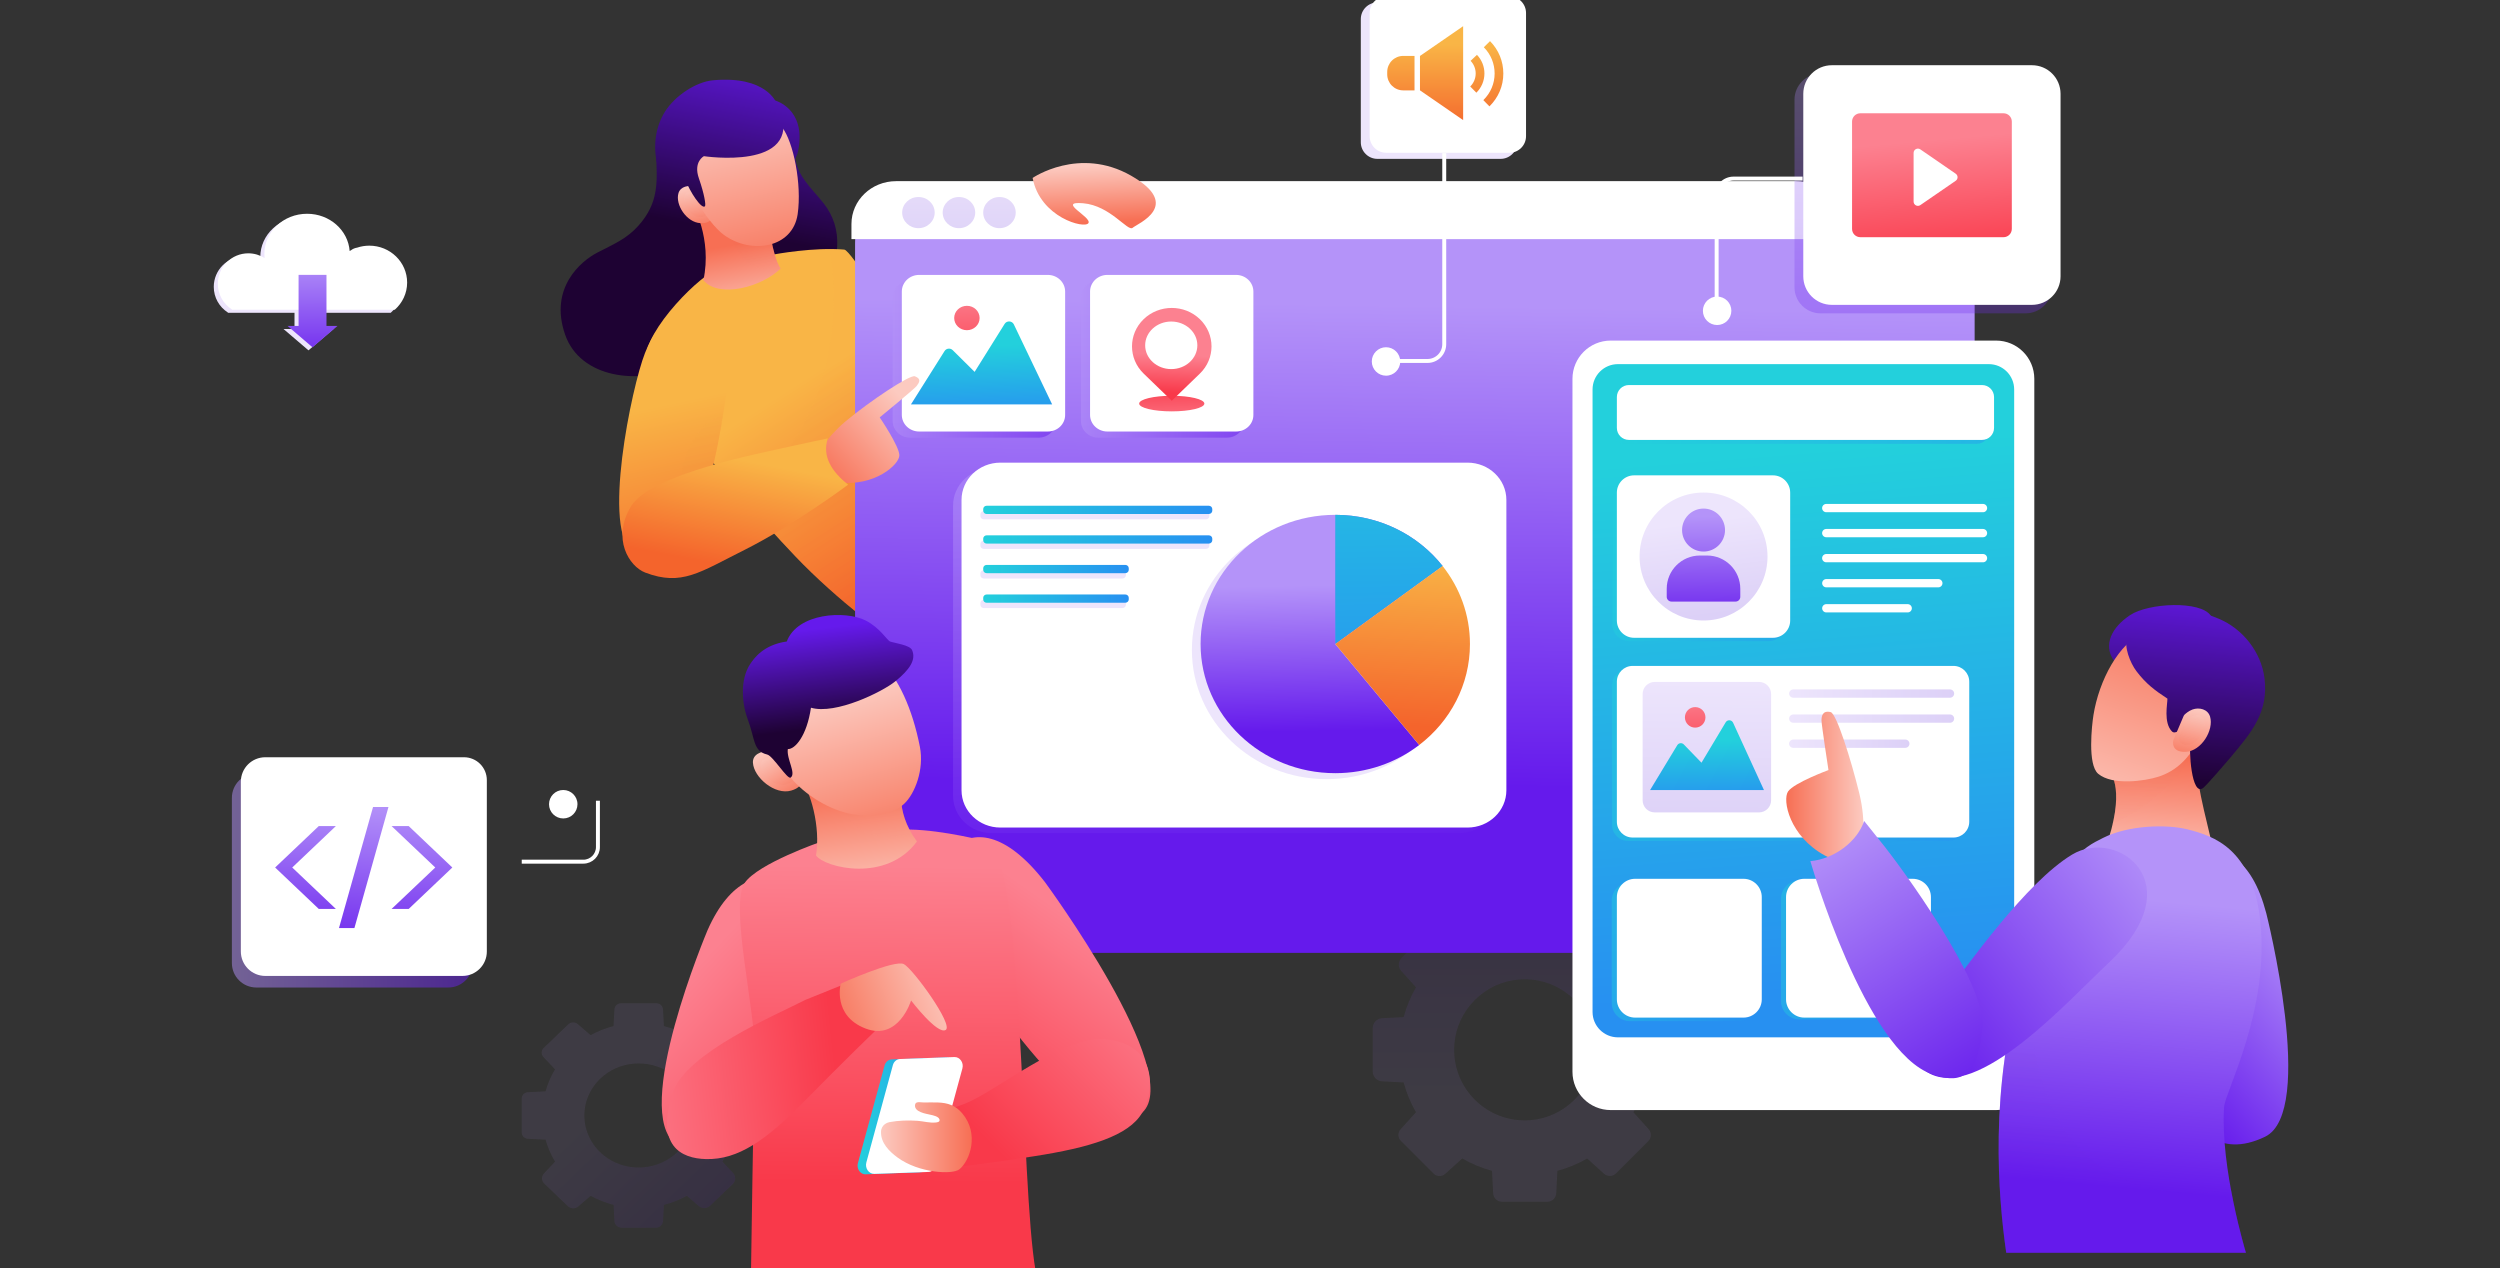 <svg width="690" height="350" viewBox="0 0 690 350" fill="none" xmlns="http://www.w3.org/2000/svg">
<rect x="0" y="0" width="690" height="350" fill="#333333" stroke="none"/>
<g clip-path="url(#clip0_2010_219)">
<g opacity="0.3">
<path opacity="0.3" d="M462.773 295.926V283.568C462.773 282.217 461.712 281.104 460.372 281.032L454.239 280.723C453.456 277.806 452.301 275.054 450.827 272.498L455.146 267.726C455.94 266.839 455.909 265.499 455.064 264.654L445.921 255.501C445.076 254.666 443.726 254.625 442.85 255.419L438.077 259.738C435.521 258.264 432.769 257.109 429.852 256.326L429.564 250.657C429.481 249.049 428.152 247.781 426.544 247.781H415.113C413.505 247.781 412.175 249.049 412.093 250.657L411.804 256.326C408.887 257.109 406.135 258.264 403.579 259.738L399.075 255.666C398.044 254.728 396.457 254.77 395.478 255.759L386.84 264.396C385.851 265.376 385.82 266.963 386.748 267.994L390.819 272.498C389.345 275.054 388.191 277.806 387.407 280.723L381.481 281.022C380.017 281.094 378.873 282.3 378.873 283.764V295.71C378.873 297.173 380.017 298.379 381.481 298.451L387.407 298.75C388.191 301.667 389.345 304.419 390.819 306.975L386.562 311.686C385.738 312.603 385.769 314.005 386.645 314.881L395.674 323.91C396.55 324.786 397.952 324.817 398.869 323.992L403.579 319.735C406.135 321.209 408.887 322.364 411.804 323.147L412.114 329.331C412.175 330.651 413.268 331.681 414.587 331.681H427.049C428.368 331.681 429.45 330.651 429.522 329.331L429.832 323.147C432.738 322.364 435.501 321.209 438.057 319.735L442.705 323.941C443.654 324.796 445.107 324.765 446.014 323.858L454.93 314.943C455.837 314.036 455.867 312.582 455.012 311.634L450.807 306.986C452.281 304.429 453.435 301.677 454.218 298.76L460.351 298.451C461.712 298.389 462.773 297.276 462.773 295.926ZM422.39 309.171C410.403 310.109 400.467 300.183 401.405 288.185C402.136 278.744 409.784 271.096 419.215 270.344C431.233 269.385 441.19 279.342 440.232 291.36C439.479 300.791 431.831 308.429 422.39 309.171Z" fill="url(#paint0_linear_2010_219)"/>
</g>
<g opacity="0.3">
<path opacity="0.3" d="M193.071 282.679L189.572 285.713C187.56 284.598 185.429 283.762 183.233 283.205L182.985 278.581C182.931 277.631 182.124 276.898 181.134 276.898H171.436C170.446 276.898 169.639 277.642 169.585 278.581L169.337 283.205C167.141 283.773 165.01 284.609 163.008 285.713L159.467 282.658C158.714 282.008 157.562 282.028 156.841 282.72L150.06 289.233C149.339 289.924 149.317 291.029 149.995 291.751L153.192 295.137C152.03 297.067 151.158 299.111 150.576 301.216L145.701 301.454C144.753 301.505 144 302.248 144 303.167V312.591C144 313.499 144.743 314.252 145.701 314.304L150.576 314.541C151.168 316.647 152.04 318.691 153.192 320.621L150.135 323.872C149.382 324.677 149.414 325.906 150.211 326.669L156.712 332.904C157.508 333.667 158.789 333.698 159.629 332.976L163.019 330.044C165.032 331.159 167.163 331.995 169.348 332.553L169.585 337.032C169.639 338.054 170.521 338.859 171.587 338.859H180.994C182.06 338.859 182.942 338.054 182.996 337.032L183.233 332.553C185.429 331.985 187.56 331.149 189.572 330.044L192.812 332.852C193.738 333.647 195.137 333.616 196.02 332.769L202.241 326.803C203.113 325.967 203.156 324.615 202.327 323.728L199.4 320.621C200.562 318.691 201.434 316.647 202.015 314.541L206.966 314.304C207.881 314.263 208.592 313.54 208.592 312.663V303.115C208.592 302.238 207.87 301.516 206.966 301.474L202.015 301.237C201.423 299.131 200.551 297.088 199.4 295.168L202.564 291.803C203.264 291.06 203.231 289.935 202.499 289.222L195.772 282.771C195.019 282.039 193.835 282.008 193.071 282.679ZM185.977 296.902C193.038 302.672 193.038 313.065 185.977 318.835C180.424 323.366 172.103 323.366 166.56 318.825C159.521 313.055 159.521 302.692 166.56 296.922C172.103 292.371 180.424 292.371 185.977 296.902Z" fill="url(#paint1_linear_2010_219)"/>
</g>
<path d="M219.431 42C219.162 47.904 224.016 51.909 227.353 56.151C230.087 59.629 231.292 63.634 231.066 68.021C230.786 73.626 225.943 79.757 219.657 79.468C216.03 79.302 212.639 79.55 210.303 76.629C207.903 73.626 208.129 69.652 208.829 66.091C210.454 57.823 215.405 49.576 219.431 42Z" fill="url(#paint2_linear_2010_219)"/>
<path d="M213.845 27.711C213.845 27.711 222.455 29.878 220.356 41.325C218.365 52.173 204.836 36.856 204.836 36.856L213.845 27.711Z" fill="url(#paint3_linear_2010_219)"/>
<path d="M181.038 42.211C181.457 50.241 181.856 55.97 176.205 62.286C172.943 65.93 169.585 67.261 164.763 69.77C160.512 71.978 151.438 79.379 155.98 92.384C160.156 104.347 176.269 106.401 187.84 101.003C191.64 99.228 195.062 98.319 197.829 95.161C200.089 92.591 202.349 89.814 203.792 86.707C206.978 79.844 209.195 71.101 207.709 63.566C206.106 55.422 200.95 49.023 193.48 44.987C191.338 43.831 189.186 43.047 186.818 42.52C185.634 42.262 183.954 41.674 181.038 42.211Z" fill="url(#paint4_linear_2010_219)"/>
<path d="M214.307 28.452C214.307 28.452 211.595 20.825 196.817 22.156C191.941 22.6 186.215 26.574 183.578 30.744C178.207 39.228 180.79 51.686 190.574 58.808C193.254 63.05 196.397 62.71 196.623 62.039C196.86 61.368 193.717 34.139 193.717 34.139L214.307 28.452Z" fill="url(#paint5_linear_2010_219)"/>
<path d="M213.565 70.231C213.565 70.231 224.769 68.125 233.036 68.909C236.545 69.24 281.418 145.785 281.418 145.785L245.952 176.358C245.952 176.358 231.486 166.139 219.42 153.454C199.82 132.842 178.282 105.283 178.088 99.751C177.776 90.822 194.244 75.072 197.968 74.473C201.693 73.874 213.565 70.231 213.565 70.231Z" fill="url(#paint6_linear_2010_219)"/>
<path opacity="0.3" d="M233.036 68.91C231.733 68.786 230.367 68.734 228.967 68.734C230.076 75.134 230.388 81.657 229.893 88.129C228.461 106.966 220.087 125.957 204.76 137.177C209.528 142.73 214.533 148.304 219.42 153.444C231.486 166.129 245.952 176.348 245.952 176.348L281.418 145.775C281.418 145.785 236.545 69.24 233.036 68.91Z" fill="url(#paint7_linear_2010_219)"/>
<path d="M191.188 56.438C191.188 56.438 196.623 65.811 194.137 77.34C198.442 82.47 210.314 79.167 215.438 74.14C213.048 70.517 212.058 60.743 212.058 60.743L194.481 53.156L191.188 56.438Z" fill="url(#paint8_linear_2010_219)"/>
<path opacity="0.3" d="M200.423 63.215C201.219 65.889 202.898 68.211 204.491 70.502C206.235 73.031 208.624 74.208 211.799 74.332C212.93 74.373 214.157 74.321 215.373 74.187C215.394 74.166 215.416 74.146 215.427 74.135C213.037 70.513 212.047 60.738 212.047 60.738L199.874 55.484C199.583 58.075 199.68 60.707 200.423 63.215Z" fill="url(#paint9_linear_2010_219)"/>
<path d="M193.803 52.939C193.803 52.939 192.91 51.999 191.661 51.566C190.057 51.008 187.819 51.473 187.27 53.269C186.279 56.448 189.498 61.423 193.34 61.588C197.183 61.753 196.429 58.853 196.429 58.853L193.803 52.939Z" fill="url(#paint10_linear_2010_219)"/>
<path opacity="0.3" d="M193.308 54.023C193.308 54.023 192.705 53.393 191.855 53.094C190.768 52.722 189.347 52.774 188.97 53.982C188.303 56.139 190.391 59.762 192.985 59.875C195.59 59.989 195.073 58.028 195.073 58.028L193.308 54.023Z" fill="url(#paint11_linear_2010_219)"/>
<path d="M215.9 35.196C218.925 39.067 221.368 50.782 220.152 59.132C218.785 68.452 207.419 70.331 199.82 64.85C195.493 61.733 185.418 48.026 190.542 37.653C195.644 27.269 212.876 31.326 215.9 35.196Z" fill="url(#paint12_linear_2010_219)"/>
<path d="M177.27 99.543C173.17 112.187 165.452 152.287 176.872 153.277C184.407 153.938 188.949 147.982 191.306 144.122C196.838 135.08 200.057 112.579 201.467 100.905C202.834 89.614 184.977 75.824 177.27 99.543Z" fill="url(#paint13_linear_2010_219)"/>
<path opacity="0.3" d="M188.777 127.035C187.054 132.341 189.778 136.17 193.965 138.348C196.365 131.794 198.195 122.886 199.518 114.742C194.212 115.496 190.154 122.803 188.777 127.035Z" fill="url(#paint14_linear_2010_219)"/>
<path d="M194.277 43.105C194.277 43.105 191.295 44.642 192.888 49.215C194.406 53.591 194.858 56.564 194.578 56.915C193.782 57.885 190.477 53.323 188.852 48.843C187.302 44.56 184.331 37.221 190.789 30.801C197.247 24.381 212.682 22.41 215.459 30.523C221.153 47.171 194.277 43.105 194.277 43.105Z" fill="url(#paint15_linear_2010_219)"/>
<path d="M525.965 263H255.035C244.519 263 236 255.822 236 246.983V67.017C236 58.168 244.531 51 255.035 51H525.965C536.481 51 545 58.168 545 67.017V246.972C545 255.822 536.481 263 525.965 263Z" fill="url(#paint16_linear_2010_219)"/>
<path opacity="0.5" d="M402.681 229.953H273.778C267.847 229.953 263.047 225.349 263.047 219.662V139.525C263.047 133.838 267.847 129.234 273.778 129.234H402.692C408.623 129.234 413.423 133.838 413.423 139.525V219.662C413.412 225.339 408.612 229.953 402.681 229.953Z" fill="url(#paint17_linear_2010_219)"/>
<path d="M405.028 228.406H276.114C270.194 228.406 265.383 223.802 265.383 218.115V137.978C265.383 132.291 270.194 127.688 276.114 127.688H405.028C410.958 127.688 415.759 132.291 415.759 137.978V218.115C415.759 223.802 410.958 228.406 405.028 228.406Z" fill="white"/>
<path d="M403.316 179.393C403.316 199.076 386.676 215.044 366.139 215.044C345.613 215.044 328.962 199.087 328.962 179.393C328.962 159.71 345.603 143.742 366.139 143.742C386.676 143.742 403.316 159.699 403.316 179.393Z" fill="#EDE5FC"/>
<path d="M368.54 142.094C348.014 142.094 331.363 158.051 331.363 177.745C331.363 197.428 348.003 213.396 368.54 213.396C377.301 213.396 385.341 210.485 391.703 205.623L368.54 177.755V142.094V142.094Z" fill="url(#paint18_linear_2010_219)"/>
<path d="M398.161 156.214C391.369 147.636 380.627 142.094 368.54 142.094V177.745L398.161 156.214Z" fill="url(#paint19_linear_2010_219)"/>
<path d="M398.161 156.214C391.369 147.636 380.627 142.094 368.54 142.094V177.745L398.161 156.214Z" fill="url(#paint20_linear_2010_219)"/>
<path d="M405.706 177.75C405.706 169.658 402.886 162.205 398.161 156.219L368.54 177.75L391.703 205.618C400.238 199.095 405.706 189.031 405.706 177.75Z" fill="url(#paint21_linear_2010_219)"/>
<path d="M332.848 143.336H271.528C271.001 143.336 270.581 142.933 270.581 142.427V141.963C270.581 141.457 271.012 141.055 271.528 141.055H332.848C333.375 141.055 333.795 141.468 333.795 141.963V142.427C333.806 142.923 333.375 143.336 332.848 143.336Z" fill="#EDE5FC"/>
<path d="M332.848 151.5H271.528C271.001 151.5 270.581 151.087 270.581 150.592V150.127C270.581 149.621 271.012 149.219 271.528 149.219H332.848C333.375 149.219 333.795 149.632 333.795 150.127V150.592C333.806 151.087 333.375 151.5 332.848 151.5Z" fill="#EDE5FC"/>
<path d="M309.803 159.666H271.528C271.001 159.666 270.581 159.264 270.581 158.758V158.283C270.581 157.778 271.012 157.375 271.528 157.375H309.803C310.331 157.375 310.75 157.788 310.75 158.283V158.748C310.75 159.264 310.32 159.666 309.803 159.666Z" fill="#EDE5FC"/>
<path d="M309.803 167.828H271.528C271.001 167.828 270.581 167.415 270.581 166.92V166.455C270.581 165.949 271.012 165.547 271.528 165.547H309.803C310.331 165.547 310.75 165.96 310.75 166.455V166.92C310.75 167.425 310.32 167.828 309.803 167.828Z" fill="#EDE5FC"/>
<path d="M333.634 141.867H272.314C271.787 141.867 271.367 141.454 271.367 140.959V140.494C271.367 139.988 271.797 139.586 272.314 139.586H333.634C334.161 139.586 334.591 139.999 334.591 140.494V140.959C334.581 141.454 334.15 141.867 333.634 141.867Z" fill="url(#paint22_linear_2010_219)"/>
<path d="M333.634 150.031H272.314C271.787 150.031 271.367 149.618 271.367 149.123V148.658C271.367 148.153 271.797 147.75 272.314 147.75H333.634C334.161 147.75 334.591 148.163 334.591 148.658V149.123C334.581 149.618 334.15 150.031 333.634 150.031Z" fill="url(#paint23_linear_2010_219)"/>
<path d="M310.578 158.195H272.314C271.787 158.195 271.367 157.782 271.367 157.287V156.822C271.367 156.317 271.797 155.914 272.314 155.914H310.589C311.116 155.914 311.536 156.327 311.536 156.822V157.287C311.536 157.782 311.106 158.195 310.578 158.195Z" fill="url(#paint24_linear_2010_219)"/>
<path d="M310.578 166.359H272.314C271.787 166.359 271.367 165.957 271.367 165.451V164.986C271.367 164.481 271.797 164.078 272.314 164.078H310.589C311.116 164.078 311.536 164.491 311.536 164.986V165.451C311.536 165.946 311.106 166.359 310.578 166.359Z" fill="url(#paint25_linear_2010_219)"/>
<path d="M508 66H235V61.827C235 55.292 240.51 50 247.314 50H495.686C502.49 50 508 55.292 508 61.827V66Z" fill="white"/>
<path d="M497.034 285.083H462.155C460.732 285.083 459.578 283.929 459.578 282.506C459.578 281.084 460.732 279.93 462.155 279.93H497.034C498.457 279.93 499.611 281.084 499.611 282.506C499.601 283.929 498.457 285.083 497.034 285.083Z" fill="white"/>
<path d="M285 49.112C285 49.112 297.836 40.284 312.199 48.498C326.562 56.723 313.918 61.72 312.605 62.876C311.291 64.032 306.475 56.744 298.968 56.098C291.461 55.453 301.381 59.878 300.409 61.564C299.448 63.261 287.061 60.034 285 49.112Z" fill="url(#paint26_linear_2010_219)"/>
<g opacity="0.4">
<path opacity="0.4" d="M526.739 129.405H483.48C482.852 129.405 482.336 128.89 482.336 128.261C482.336 127.633 482.852 127.117 483.48 127.117H526.739C527.368 127.117 527.884 127.633 527.884 128.261C527.884 128.89 527.368 129.405 526.739 129.405Z" fill="url(#paint27_linear_2010_219)"/>
<path opacity="0.4" d="M526.739 136.319H483.48C482.852 136.319 482.336 135.804 482.336 135.175C482.336 134.547 482.852 134.031 483.48 134.031H526.739C527.368 134.031 527.884 134.547 527.884 135.175C527.884 135.804 527.368 136.319 526.739 136.319Z" fill="url(#paint28_linear_2010_219)"/>
<path opacity="0.4" d="M526.739 143.241H483.48C482.852 143.241 482.336 142.726 482.336 142.097C482.336 141.468 482.852 140.953 483.48 140.953H526.739C527.368 140.953 527.884 141.468 527.884 142.097C527.884 142.726 527.368 143.241 526.739 143.241Z" fill="url(#paint29_linear_2010_219)"/>
<path opacity="0.4" d="M514.402 150.14H483.48C482.852 150.14 482.336 149.624 482.336 148.996C482.336 148.367 482.852 147.852 483.48 147.852H514.402C515.03 147.852 515.546 148.367 515.546 148.996C515.546 149.635 515.041 150.14 514.402 150.14Z" fill="url(#paint30_linear_2010_219)"/>
<path opacity="0.4" d="M505.95 157.062H483.48C482.852 157.062 482.336 156.546 482.336 155.918C482.336 155.289 482.852 154.773 483.48 154.773H505.95C506.579 154.773 507.094 155.289 507.094 155.918C507.094 156.546 506.579 157.062 505.95 157.062Z" fill="url(#paint31_linear_2010_219)"/>
</g>
<path d="M257.975 58.671C257.975 61.045 255.962 62.975 253.486 62.975C251.011 62.975 248.998 61.045 248.998 58.671C248.998 56.297 251.011 54.367 253.486 54.367C255.962 54.367 257.975 56.287 257.975 58.671Z" fill="url(#paint32_linear_2010_219)"/>
<path d="M269.158 58.671C269.158 61.045 267.145 62.975 264.67 62.975C262.194 62.975 260.181 61.045 260.181 58.671C260.181 56.297 262.194 54.367 264.67 54.367C267.145 54.367 269.158 56.287 269.158 58.671Z" fill="url(#paint33_linear_2010_219)"/>
<path d="M280.341 58.671C280.341 61.045 278.328 62.975 275.853 62.975C273.377 62.975 271.365 61.045 271.365 58.671C271.365 56.297 273.377 54.367 275.853 54.367C278.328 54.367 280.341 56.287 280.341 58.671Z" fill="url(#paint34_linear_2010_219)"/>
<path opacity="0.5" d="M286.67 120.789H251.151C248.514 120.789 246.372 118.735 246.372 116.207V82.145C246.372 79.617 248.514 77.562 251.151 77.562H286.67C289.307 77.562 291.449 79.617 291.449 82.145V116.207C291.449 118.735 289.307 120.789 286.67 120.789Z" fill="url(#paint35_linear_2010_219)"/>
<path d="M289.199 119.102H253.68C251.043 119.102 248.901 117.048 248.901 114.519V80.458C248.901 77.929 251.043 75.875 253.68 75.875H289.199C291.836 75.875 293.978 77.929 293.978 80.458V114.519C293.989 117.058 291.847 119.102 289.199 119.102Z" fill="white"/>
<path d="M251.42 111.618H290.394L279.814 89.52C279.329 88.518 277.876 88.436 277.284 89.385L268.996 102.638L262.947 96.642C262.302 95.991 261.182 96.115 260.698 96.889L251.42 111.618Z" fill="url(#paint36_linear_2010_219)"/>
<path d="M270.374 87.771C270.374 89.629 268.803 91.136 266.865 91.136C264.928 91.136 263.356 89.629 263.356 87.771C263.356 85.913 264.928 84.406 266.865 84.406C268.803 84.396 270.374 85.903 270.374 87.771Z" fill="url(#paint37_linear_2010_219)"/>
<path opacity="0.5" d="M338.625 120.789H303.117C300.48 120.789 298.338 118.735 298.338 116.207V82.145C298.338 79.617 300.48 77.562 303.117 77.562H338.625C341.262 77.562 343.404 79.617 343.404 82.145V116.207C343.404 118.735 341.262 120.789 338.625 120.789Z" fill="url(#paint38_linear_2010_219)"/>
<path d="M341.155 119.102H305.635C302.998 119.102 300.856 117.048 300.856 114.519V80.458C300.856 77.929 302.998 75.875 305.635 75.875H341.155C343.792 75.875 345.934 77.929 345.934 80.458V114.519C345.945 117.058 343.803 119.102 341.155 119.102Z" fill="white"/>
<path d="M332.404 111.392C332.404 112.579 328.379 113.538 323.406 113.538C318.433 113.538 314.408 112.579 314.408 111.392C314.408 110.205 318.433 109.234 323.406 109.234C328.368 109.234 332.404 110.194 332.404 111.392Z" fill="url(#paint39_linear_2010_219)"/>
<path d="M331.166 103.104L323.406 110.608L315.645 103.104C311.362 98.955 311.362 92.246 315.645 88.096C319.929 83.957 326.882 83.957 331.166 88.096C335.45 92.246 335.45 98.965 331.166 103.104Z" fill="url(#paint40_linear_2010_219)"/>
<path d="M330.467 95.307C330.467 98.93 327.248 101.871 323.266 101.871C319.294 101.871 316.065 98.93 316.065 95.307C316.065 91.684 319.283 88.742 323.266 88.742C327.248 88.752 330.467 91.684 330.467 95.307Z" fill="white"/>
<path d="M228.44 121.34C228.44 121.34 230.313 118.842 233.434 116.241C240.097 110.698 251.14 103.328 252.518 103.855C254.466 104.608 253.626 105.661 253.013 106.507C252.399 107.354 242.798 115.198 242.798 115.198C242.798 115.198 248.244 123.187 248.223 125.695C248.201 128.204 241.496 134.314 231.443 133.158C221.379 132.012 228.44 121.34 228.44 121.34Z" fill="url(#paint41_linear_2010_219)"/>
<path d="M178.088 158.034C173.632 156.331 168.842 148.703 174.073 139.878C179.487 130.744 210.153 125.067 217.935 123.26C221.863 122.352 228.461 121 228.461 121C226.879 126.016 229.538 130.104 234.069 133.788C234.069 133.788 219.075 144.977 205.438 151.8C193.146 157.941 188.131 161.863 178.088 158.034Z" fill="url(#paint42_linear_2010_219)"/>
<path d="M414.175 43.846H380.161C377.636 43.846 375.585 41.795 375.585 39.27V5.256C375.585 2.731 377.636 0.68 380.161 0.68H414.175C416.711 0.68 418.751 2.731 418.751 5.256V39.27C418.751 41.795 416.7 43.846 414.175 43.846Z" fill="#EDE5FC"/>
<path d="M416.608 42.166H382.604C380.079 42.166 378.028 40.115 378.028 37.59V3.576C378.028 1.051 380.079 -1 382.604 -1H416.608C419.133 -1 421.184 1.051 421.184 3.576V37.59C421.184 40.115 419.133 42.166 416.608 42.166Z" fill="white"/>
<path d="M398.611 42.258V94.999C398.611 97.556 396.54 99.627 393.983 99.627H382.728" stroke="white" stroke-width="1.088" stroke-miterlimit="10"/>
<path d="M386.469 99.763C386.469 101.927 384.717 103.69 382.542 103.69C380.378 103.69 378.615 101.938 378.615 99.763C378.615 97.599 380.378 95.836 382.542 95.836C384.717 95.846 386.469 97.599 386.469 99.763Z" fill="white"/>
<path d="M390.407 24.943H387.294C384.851 24.943 382.872 22.964 382.872 20.521V19.852C382.872 17.409 384.851 15.43 387.294 15.43H390.407V24.943Z" fill="url(#paint43_linear_2010_219)"/>
<path d="M403.827 33.149L391.912 24.934V15.441L403.827 7.227V33.149Z" fill="url(#paint44_linear_2010_219)"/>
<path d="M411.083 29.358L409.403 27.637C411.402 25.678 412.516 23.061 412.516 20.278C412.516 17.556 411.454 14.98 409.537 13.042L411.248 11.352C413.618 13.743 414.917 16.917 414.917 20.278C414.927 23.71 413.557 26.936 411.083 29.358Z" fill="url(#paint45_linear_2010_219)"/>
<path d="M407.475 25.584L405.785 23.873C406.754 22.915 407.29 21.637 407.29 20.266C407.29 18.977 406.795 17.741 405.888 16.792L407.64 15.133C408.97 16.535 409.702 18.359 409.702 20.266C409.702 22.276 408.908 24.162 407.475 25.584Z" fill="url(#paint46_linear_2010_219)"/>
<path d="M550.914 306.379H444.555C438.721 306.379 434 301.648 434 295.824V104.555C434 98.721 438.731 94 444.565 94H550.914C556.748 94 561.469 98.721 561.469 104.555V295.814C561.469 301.648 556.748 306.379 550.914 306.379Z" fill="white"/>
<path d="M548.914 286.307H446.554C442.689 286.307 439.545 283.174 439.545 279.308V107.499C439.545 103.633 442.679 100.5 446.554 100.5H548.914C552.78 100.5 555.913 103.633 555.913 107.499V279.308C555.913 283.174 552.78 286.307 548.914 286.307Z" fill="url(#paint47_linear_2010_219)"/>
<path opacity="0.4" d="M479.795 281.84H449.894C447.1 281.84 444.843 279.583 444.843 276.8V248.579C444.843 245.796 447.1 243.539 449.894 243.539H479.795C482.578 243.539 484.835 245.796 484.835 248.579V276.8C484.845 279.583 482.588 281.84 479.795 281.84Z" fill="url(#paint48_linear_2010_219)"/>
<path d="M481.196 280.859H451.295C448.512 280.859 446.255 278.601 446.255 275.818V247.597C446.255 244.814 448.512 242.547 451.295 242.547H481.196C483.979 242.547 486.247 244.804 486.247 247.597V275.818C486.247 278.601 483.99 280.859 481.196 280.859Z" fill="white"/>
<path opacity="0.4" d="M526.496 281.335H496.606C493.823 281.335 491.555 279.078 491.555 276.285V248.064C491.555 245.281 493.812 243.023 496.606 243.023H526.507C529.29 243.023 531.547 245.281 531.547 248.064V276.285C531.547 279.068 529.29 281.335 526.496 281.335Z" fill="url(#paint49_linear_2010_219)"/>
<path d="M527.898 280.859H497.997C495.204 280.859 492.947 278.601 492.947 275.818V247.597C492.947 244.814 495.204 242.547 497.997 242.547H527.898C530.681 242.547 532.938 244.804 532.938 247.597V275.818C532.949 278.601 530.691 280.859 527.898 280.859Z" fill="white"/>
<path opacity="0.4" d="M537.845 232.09H449.306C446.894 232.09 444.946 230.142 444.946 227.73V189.079C444.946 186.667 446.894 184.719 449.306 184.719H537.845C540.257 184.719 542.205 186.677 542.205 189.079V227.73C542.215 230.142 540.257 232.09 537.845 232.09Z" fill="url(#paint50_linear_2010_219)"/>
<path d="M539.154 231.161H450.615C448.203 231.161 446.255 229.213 446.255 226.801V188.149C446.255 185.737 448.203 183.789 450.615 183.789H539.154C541.555 183.789 543.514 185.737 543.514 188.149V226.801C543.514 229.202 541.566 231.161 539.154 231.161Z" fill="white"/>
<path d="M538.205 192.569H494.946C494.317 192.569 493.802 192.054 493.802 191.425C493.802 190.797 494.317 190.281 494.946 190.281H538.205C538.834 190.281 539.349 190.797 539.349 191.425C539.349 192.054 538.834 192.569 538.205 192.569Z" fill="url(#paint51_linear_2010_219)"/>
<path d="M538.205 199.483H494.946C494.317 199.483 493.802 198.968 493.802 198.339C493.802 197.711 494.317 197.195 494.946 197.195H538.205C538.834 197.195 539.349 197.711 539.349 198.339C539.349 198.968 538.834 199.483 538.205 199.483Z" fill="url(#paint52_linear_2010_219)"/>
<path d="M525.868 206.405H494.936C494.307 206.405 493.792 205.89 493.792 205.261C493.792 204.633 494.307 204.117 494.936 204.117H525.868C526.496 204.117 527.012 204.633 527.012 205.261C527.012 205.89 526.496 206.405 525.868 206.405Z" fill="url(#paint53_linear_2010_219)"/>
<path d="M485.484 224.224H456.707C454.862 224.224 453.367 222.73 453.367 220.885V191.55C453.367 189.705 454.862 188.211 456.707 188.211H485.484C487.329 188.211 488.824 189.705 488.824 191.55V220.885C488.824 222.73 487.329 224.224 485.484 224.224Z" fill="url(#paint54_linear_2010_219)"/>
<path d="M455.418 218.064H486.855L478.331 199.47C477.939 198.625 476.764 198.563 476.29 199.357L469.611 210.509L464.736 205.469C464.21 204.922 463.314 205.025 462.922 205.675L455.418 218.064Z" fill="url(#paint55_linear_2010_219)"/>
<path d="M470.704 197.991C470.704 199.557 469.436 200.825 467.869 200.825C466.303 200.825 465.035 199.557 465.035 197.991C465.035 196.424 466.303 195.156 467.869 195.156C469.436 195.156 470.704 196.424 470.704 197.991Z" fill="url(#paint56_linear_2010_219)"/>
<path opacity="0.4" d="M545.647 122.485H448.162C446.338 122.485 444.854 121.001 444.854 119.176V110.652C444.854 108.828 446.338 107.344 448.162 107.344H545.647C547.472 107.344 548.956 108.828 548.956 110.652V119.176C548.966 121.011 547.482 122.485 545.647 122.485Z" fill="url(#paint57_linear_2010_219)"/>
<path d="M547.049 121.415H449.564C447.739 121.415 446.255 119.93 446.255 118.106V109.582C446.255 107.758 447.739 106.273 449.564 106.273H547.049C548.873 106.273 550.358 107.758 550.358 109.582V118.106C550.358 119.93 548.884 121.415 547.049 121.415Z" fill="white"/>
<path d="M547.307 141.374H504.047C503.419 141.374 502.903 140.859 502.903 140.23C502.903 139.601 503.419 139.086 504.047 139.086H547.307C547.935 139.086 548.451 139.601 548.451 140.23C548.451 140.859 547.946 141.374 547.307 141.374Z" fill="white"/>
<path d="M547.307 148.28H504.047C503.419 148.28 502.903 147.765 502.903 147.136C502.903 146.508 503.419 145.992 504.047 145.992H547.307C547.935 145.992 548.451 146.508 548.451 147.136C548.451 147.775 547.946 148.28 547.307 148.28Z" fill="white"/>
<path d="M547.307 155.194H504.047C503.419 155.194 502.903 154.679 502.903 154.05C502.903 153.422 503.419 152.906 504.047 152.906H547.307C547.935 152.906 548.451 153.422 548.451 154.05C548.451 154.679 547.946 155.194 547.307 155.194Z" fill="white"/>
<path d="M534.979 162.108H504.058C503.429 162.108 502.914 161.593 502.914 160.964C502.914 160.336 503.429 159.82 504.058 159.82H534.979C535.608 159.82 536.123 160.336 536.123 160.964C536.123 161.593 535.608 162.108 534.979 162.108Z" fill="white"/>
<path d="M526.527 169.03H504.058C503.429 169.03 502.914 168.515 502.914 167.886C502.914 167.258 503.429 166.742 504.058 166.742H526.527C527.156 166.742 527.671 167.258 527.671 167.886C527.671 168.515 527.156 169.03 526.527 169.03Z" fill="white"/>
<path opacity="0.4" d="M488.04 176.961H449.729C447.1 176.961 444.967 174.828 444.967 172.199V136.887C444.967 134.259 447.1 132.125 449.729 132.125H488.04C490.669 132.125 492.802 134.259 492.802 136.887V172.199C492.813 174.828 490.679 176.961 488.04 176.961Z" fill="url(#paint58_linear_2010_219)"/>
<path d="M489.329 176.031H451.017C448.389 176.031 446.255 173.898 446.255 171.27V135.957C446.255 133.329 448.389 131.195 451.017 131.195H489.329C491.957 131.195 494.091 133.329 494.091 135.957V171.27C494.091 173.898 491.957 176.031 489.329 176.031Z" fill="white"/>
<path d="M487.834 153.601C487.834 163.352 479.929 171.258 470.178 171.258C460.428 171.258 452.522 163.352 452.522 153.601C452.522 143.851 460.428 135.945 470.178 135.945C479.929 135.945 487.834 143.851 487.834 153.601Z" fill="url(#paint59_linear_2010_219)"/>
<path d="M476.105 146.294C476.105 149.572 473.445 152.231 470.178 152.231C466.9 152.231 464.251 149.572 464.251 146.294C464.251 143.016 466.911 140.367 470.178 140.367C473.445 140.357 476.105 143.016 476.105 146.294Z" fill="url(#paint60_linear_2010_219)"/>
<path d="M479.001 166.039H461.345C460.613 166.039 460.015 165.442 460.015 164.72V162.504C460.015 157.433 464.128 153.32 469.199 153.32H471.137C476.208 153.32 480.32 157.433 480.32 162.504V164.72C480.331 165.452 479.733 166.039 479.001 166.039Z" fill="url(#paint61_linear_2010_219)"/>
<path opacity="0.5" d="M123.73 272.552H70.751C67.02 272.552 64 269.532 64 265.801V220.212C64 216.481 67.02 213.461 70.751 213.461H123.73C127.461 213.461 130.481 216.481 130.481 220.212V265.801C130.481 269.532 127.461 272.552 123.73 272.552Z" fill="url(#paint62_linear_2010_219)"/>
<path d="M159.382 221.966C159.382 224.131 157.63 225.893 155.455 225.893C153.291 225.893 151.528 224.141 151.528 221.966C151.528 219.802 153.281 218.039 155.455 218.039C157.62 218.039 159.382 219.791 159.382 221.966Z" fill="white"/>
<path d="M127.616 269.359H73.225C69.494 269.359 66.474 266.339 66.474 262.607V215.751C66.474 212.02 69.494 209 73.225 209H128.059C131.543 209 134.367 211.824 134.367 215.308V262.607C134.377 266.339 131.347 269.359 127.616 269.359Z" fill="white"/>
<path d="M92.695 228H87.974L75.936 239.431L87.974 250.861H92.695L80.656 239.431L92.695 228Z" fill="url(#paint63_linear_2010_219)"/>
<path d="M108.083 250.861H112.804L124.843 239.431L112.804 228H108.083L120.133 239.431L108.083 250.861Z" fill="url(#paint64_linear_2010_219)"/>
<path d="M97.818 256.142H93.561L102.961 222.727H107.218L97.818 256.142Z" fill="url(#paint65_linear_2010_219)"/>
<path opacity="0.3" d="M559.095 86.479H502.478C498.499 86.479 495.283 83.253 495.283 79.285V27.523C495.283 23.554 498.499 20.328 502.478 20.328H559.095C563.063 20.328 566.289 23.554 566.289 27.523V79.285C566.289 83.264 563.063 86.479 559.095 86.479Z" fill="url(#paint66_linear_2010_219)"/>
<path d="M560.816 84.141H505.601C501.241 84.141 497.706 80.606 497.706 76.246V25.895C497.706 21.535 501.241 18 505.601 18H560.816C565.176 18 568.712 21.535 568.712 25.895V76.256C568.712 80.616 565.176 84.141 560.816 84.141Z" fill="white"/>
<path d="M552.973 65.465H513.455C512.187 65.465 511.167 64.444 511.167 63.177V33.554C511.167 32.286 512.197 31.266 513.455 31.266H552.973C554.24 31.266 555.261 32.286 555.261 33.554V63.166C555.261 64.434 554.24 65.465 552.973 65.465Z" fill="url(#paint67_linear_2010_219)"/>
<path d="M528.153 48.918V42.208C528.153 41.249 529.225 40.683 530.019 41.229L539.769 47.939C540.46 48.413 540.46 49.423 539.769 49.897L530.019 56.607C529.225 57.153 528.153 56.587 528.153 55.628V48.918Z" fill="white"/>
<path d="M497.52 49.289H478.462C475.885 49.289 473.793 51.381 473.793 53.958V85.91" stroke="white" stroke-width="1.088" stroke-miterlimit="10"/>
<path d="M477.854 85.779C477.854 87.943 476.102 89.706 473.927 89.706C471.763 89.706 470 87.953 470 85.779C470 83.614 471.763 81.852 473.927 81.852C476.102 81.852 477.854 83.614 477.854 85.779Z" fill="white"/>
<path d="M195.281 256.738C195.281 256.738 174.034 306.973 186.627 315.839C198.532 324.231 206.583 315.55 209.672 310.957C216.937 300.192 221.468 275.637 225.559 261.837C229.659 248.047 207.907 228.178 195.281 256.738Z" fill="url(#paint68_linear_2010_219)"/>
<path d="M288.417 243.477C288.417 243.477 327.166 296.137 315.261 307.089C301.312 319.919 269.527 270.767 260.841 256.554C252.155 242.341 266.417 215.082 288.417 243.477Z" fill="url(#paint69_linear_2010_219)"/>
<path d="M226.463 232.365C226.463 232.365 209.23 238.32 205.549 243.667C201.265 249.901 208.649 279.277 208.315 291.27C207.971 303.264 207.282 350.764 207.282 350.764H285.834C281.604 327.107 282.583 234.285 272.261 232.22C272.261 232.22 260.464 229.124 251.165 228.959C241.865 228.794 226.463 232.365 226.463 232.365Z" fill="url(#paint70_linear_2010_219)"/>
<path d="M249.238 215.499C249.238 215.499 246.504 223.488 253.081 232.24C244.599 243.77 227.593 239.445 225.225 236.111C226.495 228.328 223.815 218.234 220.511 214.219C228.034 215.581 249.238 215.499 249.238 215.499Z" fill="url(#paint71_linear_2010_219)"/>
<path opacity="0.3" d="M235.902 227.708C240.283 231.413 246.278 231.568 251.606 230.009C246.989 222.186 249.249 215.507 249.249 215.507C249.249 215.507 240.337 215.538 232.027 215.188C232.027 219.615 232.221 224.59 235.902 227.708Z" fill="url(#paint72_linear_2010_219)"/>
<path d="M215.204 208.045C215.204 208.045 213.773 207.313 212.158 207.313C210.07 207.302 207.681 208.211 207.81 210.502C208.025 214.558 213.87 219.523 218.369 218.202C222.868 216.891 220.758 213.836 220.758 213.836L215.204 208.045Z" fill="url(#paint73_linear_2010_219)"/>
<path opacity="0.3" d="M214.957 209.589C214.957 209.589 213.988 209.094 212.89 209.094C211.48 209.084 209.855 209.703 209.941 211.251C210.092 213.997 214.042 217.362 217.088 216.464C220.134 215.576 218.702 213.512 218.702 213.512L214.957 209.589Z" fill="url(#paint74_linear_2010_219)"/>
<path d="M242.619 181.887C248 187.069 251.854 195.739 253.888 206.112C255.115 212.346 252.521 219.086 249.55 221.842C246.203 224.949 241.079 225.62 235.784 224.815C228.874 223.762 221.867 219.097 218.229 214.607C210.996 205.689 209.08 199.651 209.177 191.548C209.349 177.686 231.543 171.215 242.619 181.887Z" fill="url(#paint75_linear_2010_219)"/>
<path d="M194.893 319.908C187.897 319.753 180.901 316.182 185.648 301.659C189.307 290.481 214.365 280.077 222.222 275.989L232.06 272.016C231.672 277.847 235.644 281.646 241.531 284.536C241.531 284.536 232.77 292.979 222.028 303.92C211.437 314.726 203.719 320.114 194.893 319.908Z" fill="url(#paint76_linear_2010_219)"/>
<path d="M315.251 307.092C318.62 301.208 319.76 288.141 304.885 286.799C293.379 285.757 274.489 301.549 266.169 304.676L259.496 307.081C264.404 310.549 264.878 315.906 263.392 322.089C263.392 322.089 268.44 321.769 285.371 319.127C300.655 316.753 311.58 313.512 315.251 307.092Z" fill="url(#paint77_linear_2010_219)"/>
<path d="M251.735 179.425C252.887 182.067 251.122 184.782 247.053 188.085C243.577 190.913 230.661 197.323 223.826 195.331C222.674 203.134 219.424 206.829 217.443 206.746C217.034 209.451 219.822 213.476 218.218 214.612C217.335 215.231 213.353 208.625 211.728 208.243C207.788 207.314 208.402 203.867 206.4 198.592C204.678 194.041 204.258 187.404 207.067 183.254C208.079 181.758 210.651 177.97 217.152 177.051C220.123 169.114 233.33 168.464 238.841 171.219C242.899 173.253 244.868 176.783 245.654 177.051C247.032 177.526 251.133 178.032 251.735 179.425Z" fill="url(#paint78_linear_2010_219)"/>
<path d="M254.017 323.563L238.938 324.11C238.475 324.131 238.012 323.976 237.635 323.687C236.86 323.089 236.516 322.015 236.785 321.024L244.147 294.064C244.416 293.094 245.202 292.433 246.117 292.392L261.186 291.845C262.671 291.793 263.769 293.373 263.349 294.931L255.998 321.891C255.729 322.861 254.932 323.522 254.017 323.563Z" fill="url(#paint79_linear_2010_219)"/>
<path d="M256.288 323.451L241.316 323.988C239.81 324.04 238.679 322.43 239.11 320.84L246.429 293.983C246.698 292.992 247.505 292.311 248.442 292.28L263.414 291.743C264.921 291.692 266.051 293.292 265.62 294.892L258.301 321.748C258.032 322.729 257.225 323.41 256.288 323.451Z" fill="white"/>
<path d="M265.599 307.306C263.694 305.045 261.552 304.385 258.796 304.282C257.537 304.24 256.267 304.282 254.997 304.282C253.92 304.282 252.553 303.817 252.532 305.149C252.51 306.903 255.406 307.368 256.783 307.667C257.505 307.822 259.055 308.132 259.291 308.947C259.496 309.639 258.796 309.742 258.323 309.804C256.601 310 254.868 309.453 253.156 309.339C250.67 309.164 247.914 309.246 245.493 309.711C244.976 309.804 243.189 310.382 243.157 312.405C243.103 315.47 245.363 317.741 247.753 319.496C253.608 323.789 262.919 324.275 264.824 322.706C267.708 320.321 270.345 312.941 265.599 307.306Z" fill="url(#paint80_linear_2010_219)"/>
<path d="M232.038 271.489C232.038 271.489 246.924 264.749 249.475 266.101C252.015 267.453 263.263 282.915 261.003 284.267C258.699 285.65 251.456 276.134 251.456 276.134C251.456 276.134 248.065 287.384 238.873 283.865C229.681 280.335 232.038 271.489 232.038 271.489Z" fill="url(#paint81_linear_2010_219)"/>
<path d="M582.438 213.297C582.438 213.297 586.932 218.162 580.985 234.396C580.985 234.396 599.867 242.632 610.669 233.932C609.092 225.821 604.959 213.39 607.02 207.515C602.527 205.887 582.438 213.297 582.438 213.297Z" fill="url(#paint82_linear_2010_219)"/>
<path opacity="0.3" d="M605.176 207.039C604.557 212.193 593.807 222.603 583.108 227.375C585.582 216.728 582.438 213.306 582.438 213.306C582.438 213.306 597.198 207.379 605.176 207.039Z" fill="url(#paint83_linear_2010_219)"/>
<path d="M587.911 169.77C582.788 173.172 580.521 177.944 583.293 182.129C586.076 186.313 597.589 189.137 602.702 185.736C607.824 182.335 612.957 174.11 610.174 169.925C607.412 165.74 593.034 166.369 587.911 169.77Z" fill="url(#paint84_linear_2010_219)"/>
<path d="M591.817 174.632C584.86 177.301 579.305 187.814 577.789 197.4C577.367 200.07 576.109 211.036 579.098 213.562C583.036 216.881 592.013 215.561 595.714 214.376C600.661 212.789 603.918 209.387 606.639 204.749C614.4 191.587 615.751 185.732 610.185 178.311C604.629 170.89 596.497 172.838 591.817 174.632Z" fill="url(#paint85_linear_2010_219)"/>
<path d="M625.491 252.054C625.491 252.054 639.375 306.878 625.151 313.742C611.958 320.112 605.629 310.588 603.279 305.455C597.765 293.406 596.992 267.638 595.044 252.94C593.085 238.242 617.379 221.04 625.491 252.054Z" fill="url(#paint86_linear_2010_219)"/>
<path d="M603.887 228.936C610.927 230.75 621.615 234.11 623.821 254.044C626.542 278.606 614.122 301.323 613.844 305.549C612.751 322.298 619.873 345.757 619.873 345.757H553.722C551.516 330.348 548.868 300.519 558.329 268.701C567.791 236.872 575.048 233.997 580.459 231.255C587.406 227.73 598.053 227.431 603.887 228.936Z" fill="url(#paint87_linear_2010_219)"/>
<path opacity="0.3" d="M578.913 321.234C561.339 307.845 560.978 287.107 558.835 267.039C558.67 267.585 558.505 268.132 558.33 268.698C548.868 300.527 551.516 330.346 553.722 345.755H619.874C619.874 345.755 617.544 338.076 615.751 328.377C602.65 330.129 589.704 329.449 578.913 321.234Z" fill="url(#paint88_linear_2010_219)"/>
<path d="M582.026 265.718C570.75 276.241 546.002 303.937 532.273 296.124C526.604 292.898 531.933 281.199 535.324 276.674C543.271 266.068 559.206 243.537 571.894 235.868C584.407 228.303 605.454 243.846 582.026 265.718Z" fill="url(#paint89_linear_2010_219)"/>
<path d="M514.287 226.937C514.287 226.937 514.256 223.381 513.164 218.949C510.834 209.477 506.866 196.923 505.268 196.542C503.011 196.006 502.743 197.655 502.733 198.84C502.733 200.025 504.66 212.538 504.66 212.538C504.66 212.538 495.167 216.053 493.518 218.424C491.869 220.805 493.869 230.823 503.722 236.152C513.576 241.491 514.287 226.937 514.287 226.937Z" fill="url(#paint90_linear_2010_219)"/>
<path d="M533.314 296.51C539.88 298.726 545.878 298.983 547.157 283.306C548.136 271.237 524.543 238.944 518.915 232.1L514.503 226.586C512.597 232.317 506.196 237.089 499.661 237.676C499.661 237.676 514.802 290.264 533.314 296.51Z" fill="url(#paint91_linear_2010_219)"/>
<path d="M587.138 176.018C586.138 178.358 587.89 182.944 589.684 185.284C592.312 188.737 594.745 190.551 598.208 192.819C598.249 194.169 597.064 199.405 599.445 201.858C601.125 203.59 605.99 197.003 606.711 196.313C607.598 198.786 605.186 201.848 604.639 204.239C604.042 206.836 604.835 220.102 608.103 217.453C609.144 216.607 614.4 210.506 615.544 209.145C621.512 202.033 626.202 196.519 624.986 187.077C624.079 180.058 619.09 173.575 612.37 170.772C594.652 163.371 588.375 173.122 587.138 176.018Z" fill="url(#paint92_linear_2010_219)"/>
<path d="M602.691 197.587C602.743 197.463 602.815 197.36 602.908 197.268C603.227 196.958 604.073 196.206 605.155 195.814C606.948 195.165 609.36 195.701 609.979 197.793C611.081 201.504 607.577 207.307 603.279 207.503C598.981 207.698 599.826 204.318 599.826 204.318L602.691 197.587Z" fill="url(#paint93_linear_2010_219)"/>
<path opacity="0.3" d="M603.475 198.732C603.475 198.732 604.145 197.99 605.093 197.65C606.309 197.207 607.907 197.269 608.319 198.681C609.072 201.196 606.732 205.422 603.825 205.556C600.919 205.69 601.485 203.391 601.485 203.391L603.475 198.732Z" fill="url(#paint94_linear_2010_219)"/>
<path d="M144 237.821H161.007C163.223 237.821 165.027 236.018 165.027 233.801V221" stroke="white" stroke-width="1.088" stroke-miterlimit="10"/>
<path d="M111.247 78.829C111.247 73.202 106.568 68.646 100.806 68.646C99.631 68.646 98.497 68.842 97.446 69.192C96.838 69.295 96.281 69.502 95.766 69.903C95.632 69.976 95.518 70.048 95.384 70.13C94.951 64.379 89.87 59.844 83.634 59.844C77.12 59.844 71.843 64.802 71.843 70.924C71.843 71.305 71.863 71.697 71.905 72.068C70.606 71.243 69.07 70.759 67.411 70.759C62.772 70.759 59 74.521 59 79.17C59 82.118 60.526 84.715 62.824 86.209C62.876 86.261 62.917 86.302 62.948 86.333H107.835C109.938 84.468 111.247 81.798 111.247 78.829Z" fill="#EDE5FC"/>
<path d="M88.994 90.803V76.703H81.284V90.803H78.243L85.139 96.699L92.024 90.803H88.994Z" fill="#EDE5FC"/>
<path d="M112.37 77.986C112.37 72.358 107.691 67.802 101.929 67.802C100.754 67.802 99.621 67.998 98.569 68.349C97.961 68.452 97.404 68.658 96.889 69.06C96.755 69.132 96.642 69.204 96.508 69.287C96.075 63.535 90.993 59 84.758 59C78.243 59 72.966 63.958 72.966 70.08C72.966 70.472 72.987 70.853 73.028 71.224C71.729 70.4 70.194 69.915 68.534 69.915C63.896 69.915 60.123 73.677 60.123 78.326C60.123 81.274 61.649 83.871 63.947 85.366C63.999 85.417 64.04 85.459 64.071 85.489H108.959C111.061 83.624 112.37 80.954 112.37 77.986Z" fill="white"/>
<path d="M90.107 89.96V75.859H82.408V89.96H79.367L86.252 95.855L93.148 89.96H90.107Z" fill="url(#paint95_linear_2010_219)"/>
</g>
<defs>
<linearGradient id="paint0_linear_2010_219" x1="420.827" y1="303.253" x2="420.827" y2="248.505" gradientUnits="userSpaceOnUse">
<stop stop-color="#B493F9"/>
<stop offset="1" stop-color="#651AEC"/>
</linearGradient>
<linearGradient id="paint1_linear_2010_219" x1="168.932" y1="300.819" x2="197.487" y2="330.597" gradientUnits="userSpaceOnUse">
<stop stop-color="#B493F9"/>
<stop offset="1" stop-color="#651AEC"/>
</linearGradient>
<linearGradient id="paint2_linear_2010_219" x1="230.835" y1="14.836" x2="220.775" y2="67.62" gradientUnits="userSpaceOnUse">
<stop stop-color="#651AEC"/>
<stop offset="1" stop-color="#1E0233"/>
</linearGradient>
<linearGradient id="paint3_linear_2010_219" x1="218.131" y1="12.411" x2="208.071" y2="65.196" gradientUnits="userSpaceOnUse">
<stop stop-color="#651AEC"/>
<stop offset="1" stop-color="#1E0233"/>
</linearGradient>
<linearGradient id="paint4_linear_2010_219" x1="195.937" y1="8.095" x2="185.854" y2="61.003" gradientUnits="userSpaceOnUse">
<stop stop-color="#651AEC"/>
<stop offset="1" stop-color="#1E0233"/>
</linearGradient>
<linearGradient id="paint5_linear_2010_219" x1="202.546" y1="9.44" x2="192.486" y2="62.224" gradientUnits="userSpaceOnUse">
<stop stop-color="#651AEC"/>
<stop offset="1" stop-color="#1E0233"/>
</linearGradient>
<linearGradient id="paint6_linear_2010_219" x1="220.132" y1="105.871" x2="254.42" y2="158.995" gradientUnits="userSpaceOnUse">
<stop stop-color="#F9B546"/>
<stop offset="1" stop-color="#F4642C"/>
</linearGradient>
<linearGradient id="paint7_linear_2010_219" x1="220.9" y1="105.375" x2="255.188" y2="158.499" gradientUnits="userSpaceOnUse">
<stop stop-color="#F9B546"/>
<stop offset="1" stop-color="#F4642C"/>
</linearGradient>
<linearGradient id="paint8_linear_2010_219" x1="207.089" y1="88.148" x2="203.545" y2="67.427" gradientUnits="userSpaceOnUse">
<stop stop-color="#FCCAC0"/>
<stop offset="1" stop-color="#F76F54"/>
</linearGradient>
<linearGradient id="paint9_linear_2010_219" x1="211.358" y1="87.371" x2="207.818" y2="66.673" gradientUnits="userSpaceOnUse">
<stop stop-color="#FCCAC0"/>
<stop offset="1" stop-color="#F76F54"/>
</linearGradient>
<linearGradient id="paint10_linear_2010_219" x1="190.398" y1="51.313" x2="193.337" y2="64.727" gradientUnits="userSpaceOnUse">
<stop stop-color="#FCCAC0"/>
<stop offset="1" stop-color="#F76F54"/>
</linearGradient>
<linearGradient id="paint11_linear_2010_219" x1="191.033" y1="52.808" x2="193.051" y2="62.021" gradientUnits="userSpaceOnUse">
<stop stop-color="#FCCAC0"/>
<stop offset="1" stop-color="#F76F54"/>
</linearGradient>
<linearGradient id="paint12_linear_2010_219" x1="200.935" y1="31.325" x2="211.163" y2="78.004" gradientUnits="userSpaceOnUse">
<stop stop-color="#FCCAC0"/>
<stop offset="1" stop-color="#F76F54"/>
</linearGradient>
<linearGradient id="paint13_linear_2010_219" x1="184.028" y1="111.577" x2="195.629" y2="165.514" gradientUnits="userSpaceOnUse">
<stop stop-color="#F9B546"/>
<stop offset="1" stop-color="#F4642C"/>
</linearGradient>
<linearGradient id="paint14_linear_2010_219" x1="190.885" y1="110.097" x2="202.486" y2="164.034" gradientUnits="userSpaceOnUse">
<stop stop-color="#F9B546"/>
<stop offset="1" stop-color="#F4642C"/>
</linearGradient>
<linearGradient id="paint15_linear_2010_219" x1="207.098" y1="10.314" x2="197.039" y2="63.097" gradientUnits="userSpaceOnUse">
<stop stop-color="#651AEC"/>
<stop offset="1" stop-color="#1E0233"/>
</linearGradient>
<linearGradient id="paint16_linear_2010_219" x1="391.876" y1="84.195" x2="390.098" y2="216.89" gradientUnits="userSpaceOnUse">
<stop stop-color="#B493F9"/>
<stop offset="1" stop-color="#651AEC"/>
</linearGradient>
<linearGradient id="paint17_linear_2010_219" x1="335.252" y1="137.465" x2="341.983" y2="241.076" gradientUnits="userSpaceOnUse">
<stop stop-color="#B493F9"/>
<stop offset="1" stop-color="#651AEC"/>
</linearGradient>
<linearGradient id="paint18_linear_2010_219" x1="360.941" y1="161.589" x2="361.659" y2="201.822" gradientUnits="userSpaceOnUse">
<stop stop-color="#B493F9"/>
<stop offset="1" stop-color="#651AEC"/>
</linearGradient>
<linearGradient id="paint19_linear_2010_219" x1="382.061" y1="81.825" x2="384.485" y2="256.294" gradientUnits="userSpaceOnUse">
<stop stop-color="#B493F9"/>
<stop offset="1" stop-color="#651AEC"/>
</linearGradient>
<linearGradient id="paint20_linear_2010_219" x1="382.327" y1="99.475" x2="383.768" y2="203.158" gradientUnits="userSpaceOnUse">
<stop stop-color="#23D0DC"/>
<stop offset="1" stop-color="#2790F1"/>
</linearGradient>
<linearGradient id="paint21_linear_2010_219" x1="388.803" y1="152.832" x2="385.931" y2="200.189" gradientUnits="userSpaceOnUse">
<stop stop-color="#F9B546"/>
<stop offset="1" stop-color="#F4642C"/>
</linearGradient>
<linearGradient id="paint22_linear_2010_219" x1="271.357" y1="140.718" x2="334.582" y2="140.718" gradientUnits="userSpaceOnUse">
<stop stop-color="#23D0DC"/>
<stop offset="1" stop-color="#2790F1"/>
</linearGradient>
<linearGradient id="paint23_linear_2010_219" x1="271.357" y1="148.882" x2="334.582" y2="148.882" gradientUnits="userSpaceOnUse">
<stop stop-color="#23D0DC"/>
<stop offset="1" stop-color="#2790F1"/>
</linearGradient>
<linearGradient id="paint24_linear_2010_219" x1="271.357" y1="157.048" x2="311.532" y2="157.048" gradientUnits="userSpaceOnUse">
<stop stop-color="#23D0DC"/>
<stop offset="1" stop-color="#2790F1"/>
</linearGradient>
<linearGradient id="paint25_linear_2010_219" x1="271.357" y1="165.212" x2="311.532" y2="165.212" gradientUnits="userSpaceOnUse">
<stop stop-color="#23D0DC"/>
<stop offset="1" stop-color="#2790F1"/>
</linearGradient>
<linearGradient id="paint26_linear_2010_219" x1="301.662" y1="45.645" x2="302.415" y2="61.393" gradientUnits="userSpaceOnUse">
<stop stop-color="#FCCAC0"/>
<stop offset="1" stop-color="#F76F54"/>
</linearGradient>
<linearGradient id="paint27_linear_2010_219" x1="482.333" y1="128.261" x2="527.881" y2="128.261" gradientUnits="userSpaceOnUse">
<stop stop-color="#23D0DC"/>
<stop offset="1" stop-color="#2790F1"/>
</linearGradient>
<linearGradient id="paint28_linear_2010_219" x1="482.333" y1="135.172" x2="527.881" y2="135.172" gradientUnits="userSpaceOnUse">
<stop stop-color="#23D0DC"/>
<stop offset="1" stop-color="#2790F1"/>
</linearGradient>
<linearGradient id="paint29_linear_2010_219" x1="482.333" y1="142.092" x2="527.881" y2="142.092" gradientUnits="userSpaceOnUse">
<stop stop-color="#23D0DC"/>
<stop offset="1" stop-color="#2790F1"/>
</linearGradient>
<linearGradient id="paint30_linear_2010_219" x1="482.333" y1="148.999" x2="515.548" y2="148.999" gradientUnits="userSpaceOnUse">
<stop stop-color="#23D0DC"/>
<stop offset="1" stop-color="#2790F1"/>
</linearGradient>
<linearGradient id="paint31_linear_2010_219" x1="482.333" y1="155.918" x2="507.093" y2="155.918" gradientUnits="userSpaceOnUse">
<stop stop-color="#23D0DC"/>
<stop offset="1" stop-color="#2790F1"/>
</linearGradient>
<linearGradient id="paint32_linear_2010_219" x1="253.482" y1="38.454" x2="253.482" y2="70.645" gradientUnits="userSpaceOnUse">
<stop stop-color="#EDE5FC"/>
<stop offset="1" stop-color="#DCD0F7"/>
</linearGradient>
<linearGradient id="paint33_linear_2010_219" x1="264.665" y1="38.454" x2="264.665" y2="70.645" gradientUnits="userSpaceOnUse">
<stop stop-color="#EDE5FC"/>
<stop offset="1" stop-color="#DCD0F7"/>
</linearGradient>
<linearGradient id="paint34_linear_2010_219" x1="275.848" y1="38.454" x2="275.848" y2="70.645" gradientUnits="userSpaceOnUse">
<stop stop-color="#EDE5FC"/>
<stop offset="1" stop-color="#DCD0F7"/>
</linearGradient>
<linearGradient id="paint35_linear_2010_219" x1="246.372" y1="99.172" x2="291.446" y2="99.172" gradientUnits="userSpaceOnUse">
<stop stop-color="#B493F9"/>
<stop offset="1" stop-color="#651AEC"/>
</linearGradient>
<linearGradient id="paint36_linear_2010_219" x1="270.409" y1="95.447" x2="270.997" y2="116.101" gradientUnits="userSpaceOnUse">
<stop stop-color="#23D0DC"/>
<stop offset="1" stop-color="#2790F1"/>
</linearGradient>
<linearGradient id="paint37_linear_2010_219" x1="266.635" y1="80.397" x2="267.263" y2="102.759" gradientUnits="userSpaceOnUse">
<stop stop-color="#FC8190"/>
<stop offset="1" stop-color="#F9394A"/>
</linearGradient>
<linearGradient id="paint38_linear_2010_219" x1="298.327" y1="99.172" x2="343.403" y2="99.172" gradientUnits="userSpaceOnUse">
<stop stop-color="#B493F9"/>
<stop offset="1" stop-color="#651AEC"/>
</linearGradient>
<linearGradient id="paint39_linear_2010_219" x1="323.62" y1="118.827" x2="323.257" y2="105.446" gradientUnits="userSpaceOnUse">
<stop stop-color="#FC8190"/>
<stop offset="1" stop-color="#F9394A"/>
</linearGradient>
<linearGradient id="paint40_linear_2010_219" x1="323.284" y1="97.918" x2="322.793" y2="108.404" gradientUnits="userSpaceOnUse">
<stop stop-color="#FC8190"/>
<stop offset="1" stop-color="#F9394A"/>
</linearGradient>
<linearGradient id="paint41_linear_2010_219" x1="251.525" y1="112.492" x2="228.712" y2="133.864" gradientUnits="userSpaceOnUse">
<stop stop-color="#FCCAC0"/>
<stop offset="1" stop-color="#F76F54"/>
</linearGradient>
<linearGradient id="paint42_linear_2010_219" x1="205.638" y1="127.084" x2="200.026" y2="156.226" gradientUnits="userSpaceOnUse">
<stop stop-color="#F9B546"/>
<stop offset="1" stop-color="#F4642C"/>
</linearGradient>
<linearGradient id="paint43_linear_2010_219" x1="386.599" y1="12.216" x2="386.75" y2="36.482" gradientUnits="userSpaceOnUse">
<stop stop-color="#F9B546"/>
<stop offset="1" stop-color="#F4642C"/>
</linearGradient>
<linearGradient id="paint44_linear_2010_219" x1="397.845" y1="12.15" x2="397.996" y2="36.41" gradientUnits="userSpaceOnUse">
<stop stop-color="#F9B546"/>
<stop offset="1" stop-color="#F4642C"/>
</linearGradient>
<linearGradient id="paint45_linear_2010_219" x1="412.089" y1="12.063" x2="412.24" y2="36.324" gradientUnits="userSpaceOnUse">
<stop stop-color="#F9B546"/>
<stop offset="1" stop-color="#F4642C"/>
</linearGradient>
<linearGradient id="paint46_linear_2010_219" x1="407.678" y1="12.09" x2="407.829" y2="36.349" gradientUnits="userSpaceOnUse">
<stop stop-color="#F9B546"/>
<stop offset="1" stop-color="#F4642C"/>
</linearGradient>
<linearGradient id="paint47_linear_2010_219" x1="492.281" y1="124.567" x2="504.054" y2="273.123" gradientUnits="userSpaceOnUse">
<stop stop-color="#23D0DC"/>
<stop offset="1" stop-color="#2790F1"/>
</linearGradient>
<linearGradient id="paint48_linear_2010_219" x1="444.854" y1="262.691" x2="484.843" y2="262.691" gradientUnits="userSpaceOnUse">
<stop stop-color="#23D0DC"/>
<stop offset="1" stop-color="#2790F1"/>
</linearGradient>
<linearGradient id="paint49_linear_2010_219" x1="491.555" y1="262.178" x2="531.544" y2="262.178" gradientUnits="userSpaceOnUse">
<stop stop-color="#23D0DC"/>
<stop offset="1" stop-color="#2790F1"/>
</linearGradient>
<linearGradient id="paint50_linear_2010_219" x1="444.947" y1="208.41" x2="542.21" y2="208.41" gradientUnits="userSpaceOnUse">
<stop stop-color="#23D0DC"/>
<stop offset="1" stop-color="#2790F1"/>
</linearGradient>
<linearGradient id="paint51_linear_2010_219" x1="493.798" y1="191.426" x2="539.347" y2="191.426" gradientUnits="userSpaceOnUse">
<stop stop-color="#EDE5FC"/>
<stop offset="1" stop-color="#DCD0F7"/>
</linearGradient>
<linearGradient id="paint52_linear_2010_219" x1="493.798" y1="198.338" x2="539.347" y2="198.338" gradientUnits="userSpaceOnUse">
<stop stop-color="#EDE5FC"/>
<stop offset="1" stop-color="#DCD0F7"/>
</linearGradient>
<linearGradient id="paint53_linear_2010_219" x1="493.798" y1="205.258" x2="527.012" y2="205.258" gradientUnits="userSpaceOnUse">
<stop stop-color="#EDE5FC"/>
<stop offset="1" stop-color="#DCD0F7"/>
</linearGradient>
<linearGradient id="paint54_linear_2010_219" x1="471.257" y1="188.326" x2="470.883" y2="229.624" gradientUnits="userSpaceOnUse">
<stop stop-color="#EDE5FC"/>
<stop offset="1" stop-color="#DCD0F7"/>
</linearGradient>
<linearGradient id="paint55_linear_2010_219" x1="470.737" y1="204.46" x2="471.253" y2="221.832" gradientUnits="userSpaceOnUse">
<stop stop-color="#23D0DC"/>
<stop offset="1" stop-color="#2790F1"/>
</linearGradient>
<linearGradient id="paint56_linear_2010_219" x1="467.694" y1="191.79" x2="468.244" y2="210.601" gradientUnits="userSpaceOnUse">
<stop stop-color="#FC8190"/>
<stop offset="1" stop-color="#F9394A"/>
</linearGradient>
<linearGradient id="paint57_linear_2010_219" x1="444.854" y1="114.92" x2="548.961" y2="114.92" gradientUnits="userSpaceOnUse">
<stop stop-color="#23D0DC"/>
<stop offset="1" stop-color="#2790F1"/>
</linearGradient>
<linearGradient id="paint58_linear_2010_219" x1="444.972" y1="154.541" x2="492.809" y2="154.541" gradientUnits="userSpaceOnUse">
<stop stop-color="#23D0DC"/>
<stop offset="1" stop-color="#2790F1"/>
</linearGradient>
<linearGradient id="paint59_linear_2010_219" x1="468.913" y1="143.867" x2="472.276" y2="169.841" gradientUnits="userSpaceOnUse">
<stop stop-color="#EDE5FC"/>
<stop offset="1" stop-color="#DCD0F7"/>
</linearGradient>
<linearGradient id="paint60_linear_2010_219" x1="470.118" y1="142.483" x2="470.575" y2="173.969" gradientUnits="userSpaceOnUse">
<stop stop-color="#B493F9"/>
<stop offset="1" stop-color="#651AEC"/>
</linearGradient>
<linearGradient id="paint61_linear_2010_219" x1="469.868" y1="142.474" x2="470.324" y2="173.947" gradientUnits="userSpaceOnUse">
<stop stop-color="#B493F9"/>
<stop offset="1" stop-color="#651AEC"/>
</linearGradient>
<linearGradient id="paint62_linear_2010_219" x1="64.004" y1="243.007" x2="130.485" y2="243.007" gradientUnits="userSpaceOnUse">
<stop stop-color="#B493F9"/>
<stop offset="1" stop-color="#651AEC"/>
</linearGradient>
<linearGradient id="paint63_linear_2010_219" x1="85.841" y1="220.292" x2="83.038" y2="265.885" gradientUnits="userSpaceOnUse">
<stop stop-color="#B493F9"/>
<stop offset="1" stop-color="#651AEC"/>
</linearGradient>
<linearGradient id="paint64_linear_2010_219" x1="117.17" y1="222.269" x2="114.367" y2="267.862" gradientUnits="userSpaceOnUse">
<stop stop-color="#B493F9"/>
<stop offset="1" stop-color="#651AEC"/>
</linearGradient>
<linearGradient id="paint65_linear_2010_219" x1="101.486" y1="221.616" x2="98.691" y2="267.075" gradientUnits="userSpaceOnUse">
<stop stop-color="#B493F9"/>
<stop offset="1" stop-color="#651AEC"/>
</linearGradient>
<linearGradient id="paint66_linear_2010_219" x1="530.783" y1="18.369" x2="530.783" y2="100.215" gradientUnits="userSpaceOnUse">
<stop stop-color="#B493F9"/>
<stop offset="1" stop-color="#651AEC"/>
</linearGradient>
<linearGradient id="paint67_linear_2010_219" x1="532.365" y1="38.734" x2="535.355" y2="72.743" gradientUnits="userSpaceOnUse">
<stop stop-color="#FC8190"/>
<stop offset="1" stop-color="#F9394A"/>
</linearGradient>
<linearGradient id="paint68_linear_2010_219" x1="189.947" y1="269.278" x2="241.632" y2="317.462" gradientUnits="userSpaceOnUse">
<stop stop-color="#FC8190"/>
<stop offset="1" stop-color="#F9394A"/>
</linearGradient>
<linearGradient id="paint69_linear_2010_219" x1="297.838" y1="255.041" x2="260.355" y2="308.428" gradientUnits="userSpaceOnUse">
<stop stop-color="#FC8190"/>
<stop offset="1" stop-color="#F9394A"/>
</linearGradient>
<linearGradient id="paint70_linear_2010_219" x1="245.771" y1="238.936" x2="244.8" y2="326.281" gradientUnits="userSpaceOnUse">
<stop stop-color="#FC8190"/>
<stop offset="1" stop-color="#F9394A"/>
</linearGradient>
<linearGradient id="paint71_linear_2010_219" x1="240.19" y1="247.969" x2="236.303" y2="217.146" gradientUnits="userSpaceOnUse">
<stop stop-color="#FCCAC0"/>
<stop offset="1" stop-color="#F76F54"/>
</linearGradient>
<linearGradient id="paint72_linear_2010_219" x1="244.936" y1="246.962" x2="241.092" y2="216.484" gradientUnits="userSpaceOnUse">
<stop stop-color="#FCCAC0"/>
<stop offset="1" stop-color="#F76F54"/>
</linearGradient>
<linearGradient id="paint73_linear_2010_219" x1="210.574" y1="207.294" x2="219.521" y2="221.986" gradientUnits="userSpaceOnUse">
<stop stop-color="#FCCAC0"/>
<stop offset="1" stop-color="#F76F54"/>
</linearGradient>
<linearGradient id="paint74_linear_2010_219" x1="211.823" y1="209.081" x2="217.882" y2="219.031" gradientUnits="userSpaceOnUse">
<stop stop-color="#FCCAC0"/>
<stop offset="1" stop-color="#F76F54"/>
</linearGradient>
<linearGradient id="paint75_linear_2010_219" x1="228.855" y1="192.042" x2="241.544" y2="238.096" gradientUnits="userSpaceOnUse">
<stop stop-color="#FCCAC0"/>
<stop offset="1" stop-color="#F76F54"/>
</linearGradient>
<linearGradient id="paint76_linear_2010_219" x1="167.728" y1="300.551" x2="230.574" y2="293.813" gradientUnits="userSpaceOnUse">
<stop stop-color="#FC8190"/>
<stop offset="1" stop-color="#F9394A"/>
</linearGradient>
<linearGradient id="paint77_linear_2010_219" x1="320.84" y1="276.363" x2="277.667" y2="319.966" gradientUnits="userSpaceOnUse">
<stop stop-color="#FC8190"/>
<stop offset="1" stop-color="#F9394A"/>
</linearGradient>
<linearGradient id="paint78_linear_2010_219" x1="226.865" y1="173.272" x2="230.068" y2="200.543" gradientUnits="userSpaceOnUse">
<stop stop-color="#651AEC"/>
<stop offset="1" stop-color="#1E0233"/>
</linearGradient>
<linearGradient id="paint79_linear_2010_219" x1="236.165" y1="308.475" x2="263.946" y2="307.385" gradientUnits="userSpaceOnUse">
<stop stop-color="#23D0DC"/>
<stop offset="1" stop-color="#2790F1"/>
</linearGradient>
<linearGradient id="paint80_linear_2010_219" x1="243.151" y1="313.859" x2="268.208" y2="313.859" gradientUnits="userSpaceOnUse">
<stop stop-color="#FCCAC0"/>
<stop offset="1" stop-color="#F76F54"/>
</linearGradient>
<linearGradient id="paint81_linear_2010_219" x1="262.534" y1="272.126" x2="228.6" y2="284.729" gradientUnits="userSpaceOnUse">
<stop stop-color="#FCCAC0"/>
<stop offset="1" stop-color="#F76F54"/>
</linearGradient>
<linearGradient id="paint82_linear_2010_219" x1="595.497" y1="239.979" x2="597.201" y2="209.116" gradientUnits="userSpaceOnUse">
<stop stop-color="#FCCAC0"/>
<stop offset="1" stop-color="#F76F54"/>
</linearGradient>
<linearGradient id="paint83_linear_2010_219" x1="592.017" y1="242.541" x2="593.894" y2="208.557" gradientUnits="userSpaceOnUse">
<stop stop-color="#FCCAC0"/>
<stop offset="1" stop-color="#F76F54"/>
</linearGradient>
<linearGradient id="paint84_linear_2010_219" x1="597.995" y1="159.364" x2="592.98" y2="215.156" gradientUnits="userSpaceOnUse">
<stop stop-color="#651AEC"/>
<stop offset="1" stop-color="#1E0233"/>
</linearGradient>
<linearGradient id="paint85_linear_2010_219" x1="582.917" y1="228.666" x2="603.962" y2="169.337" gradientUnits="userSpaceOnUse">
<stop stop-color="#FCCAC0"/>
<stop offset="1" stop-color="#F76F54"/>
</linearGradient>
<linearGradient id="paint86_linear_2010_219" x1="632.08" y1="253.169" x2="589.461" y2="291.949" gradientUnits="userSpaceOnUse">
<stop stop-color="#B493F9"/>
<stop offset="1" stop-color="#651AEC"/>
</linearGradient>
<linearGradient id="paint87_linear_2010_219" x1="592.909" y1="248.318" x2="585.669" y2="327.959" gradientUnits="userSpaceOnUse">
<stop stop-color="#B493F9"/>
<stop offset="1" stop-color="#651AEC"/>
</linearGradient>
<linearGradient id="paint88_linear_2010_219" x1="592.909" y1="248.318" x2="585.669" y2="327.959" gradientUnits="userSpaceOnUse">
<stop stop-color="#B493F9"/>
<stop offset="1" stop-color="#651AEC"/>
</linearGradient>
<linearGradient id="paint89_linear_2010_219" x1="596.493" y1="236.356" x2="528.476" y2="290.921" gradientUnits="userSpaceOnUse">
<stop stop-color="#B493F9"/>
<stop offset="1" stop-color="#651AEC"/>
</linearGradient>
<linearGradient id="paint90_linear_2010_219" x1="514.289" y1="216.885" x2="492.997" y2="216.885" gradientUnits="userSpaceOnUse">
<stop stop-color="#FCCAC0"/>
<stop offset="1" stop-color="#F76F54"/>
</linearGradient>
<linearGradient id="paint91_linear_2010_219" x1="502.874" y1="230.632" x2="548.842" y2="303.508" gradientUnits="userSpaceOnUse">
<stop stop-color="#B493F9"/>
<stop offset="1" stop-color="#651AEC"/>
</linearGradient>
<linearGradient id="paint92_linear_2010_219" x1="608.159" y1="160.28" x2="603.177" y2="215.702" gradientUnits="userSpaceOnUse">
<stop stop-color="#651AEC"/>
<stop offset="1" stop-color="#1E0233"/>
</linearGradient>
<linearGradient id="paint93_linear_2010_219" x1="606.536" y1="195.513" x2="602.977" y2="211.089" gradientUnits="userSpaceOnUse">
<stop stop-color="#FCCAC0"/>
<stop offset="1" stop-color="#F76F54"/>
</linearGradient>
<linearGradient id="paint94_linear_2010_219" x1="606.008" y1="197.308" x2="603.562" y2="208.012" gradientUnits="userSpaceOnUse">
<stop stop-color="#FCCAC0"/>
<stop offset="1" stop-color="#F76F54"/>
</linearGradient>
<linearGradient id="paint95_linear_2010_219" x1="86.114" y1="71.475" x2="86.356" y2="102.795" gradientUnits="userSpaceOnUse">
<stop stop-color="#B493F9"/>
<stop offset="1" stop-color="#651AEC"/>
</linearGradient>
<clipPath id="clip0_2010_219">
<rect width="690" height="350" fill="white"/>
</clipPath>
</defs>
</svg>
